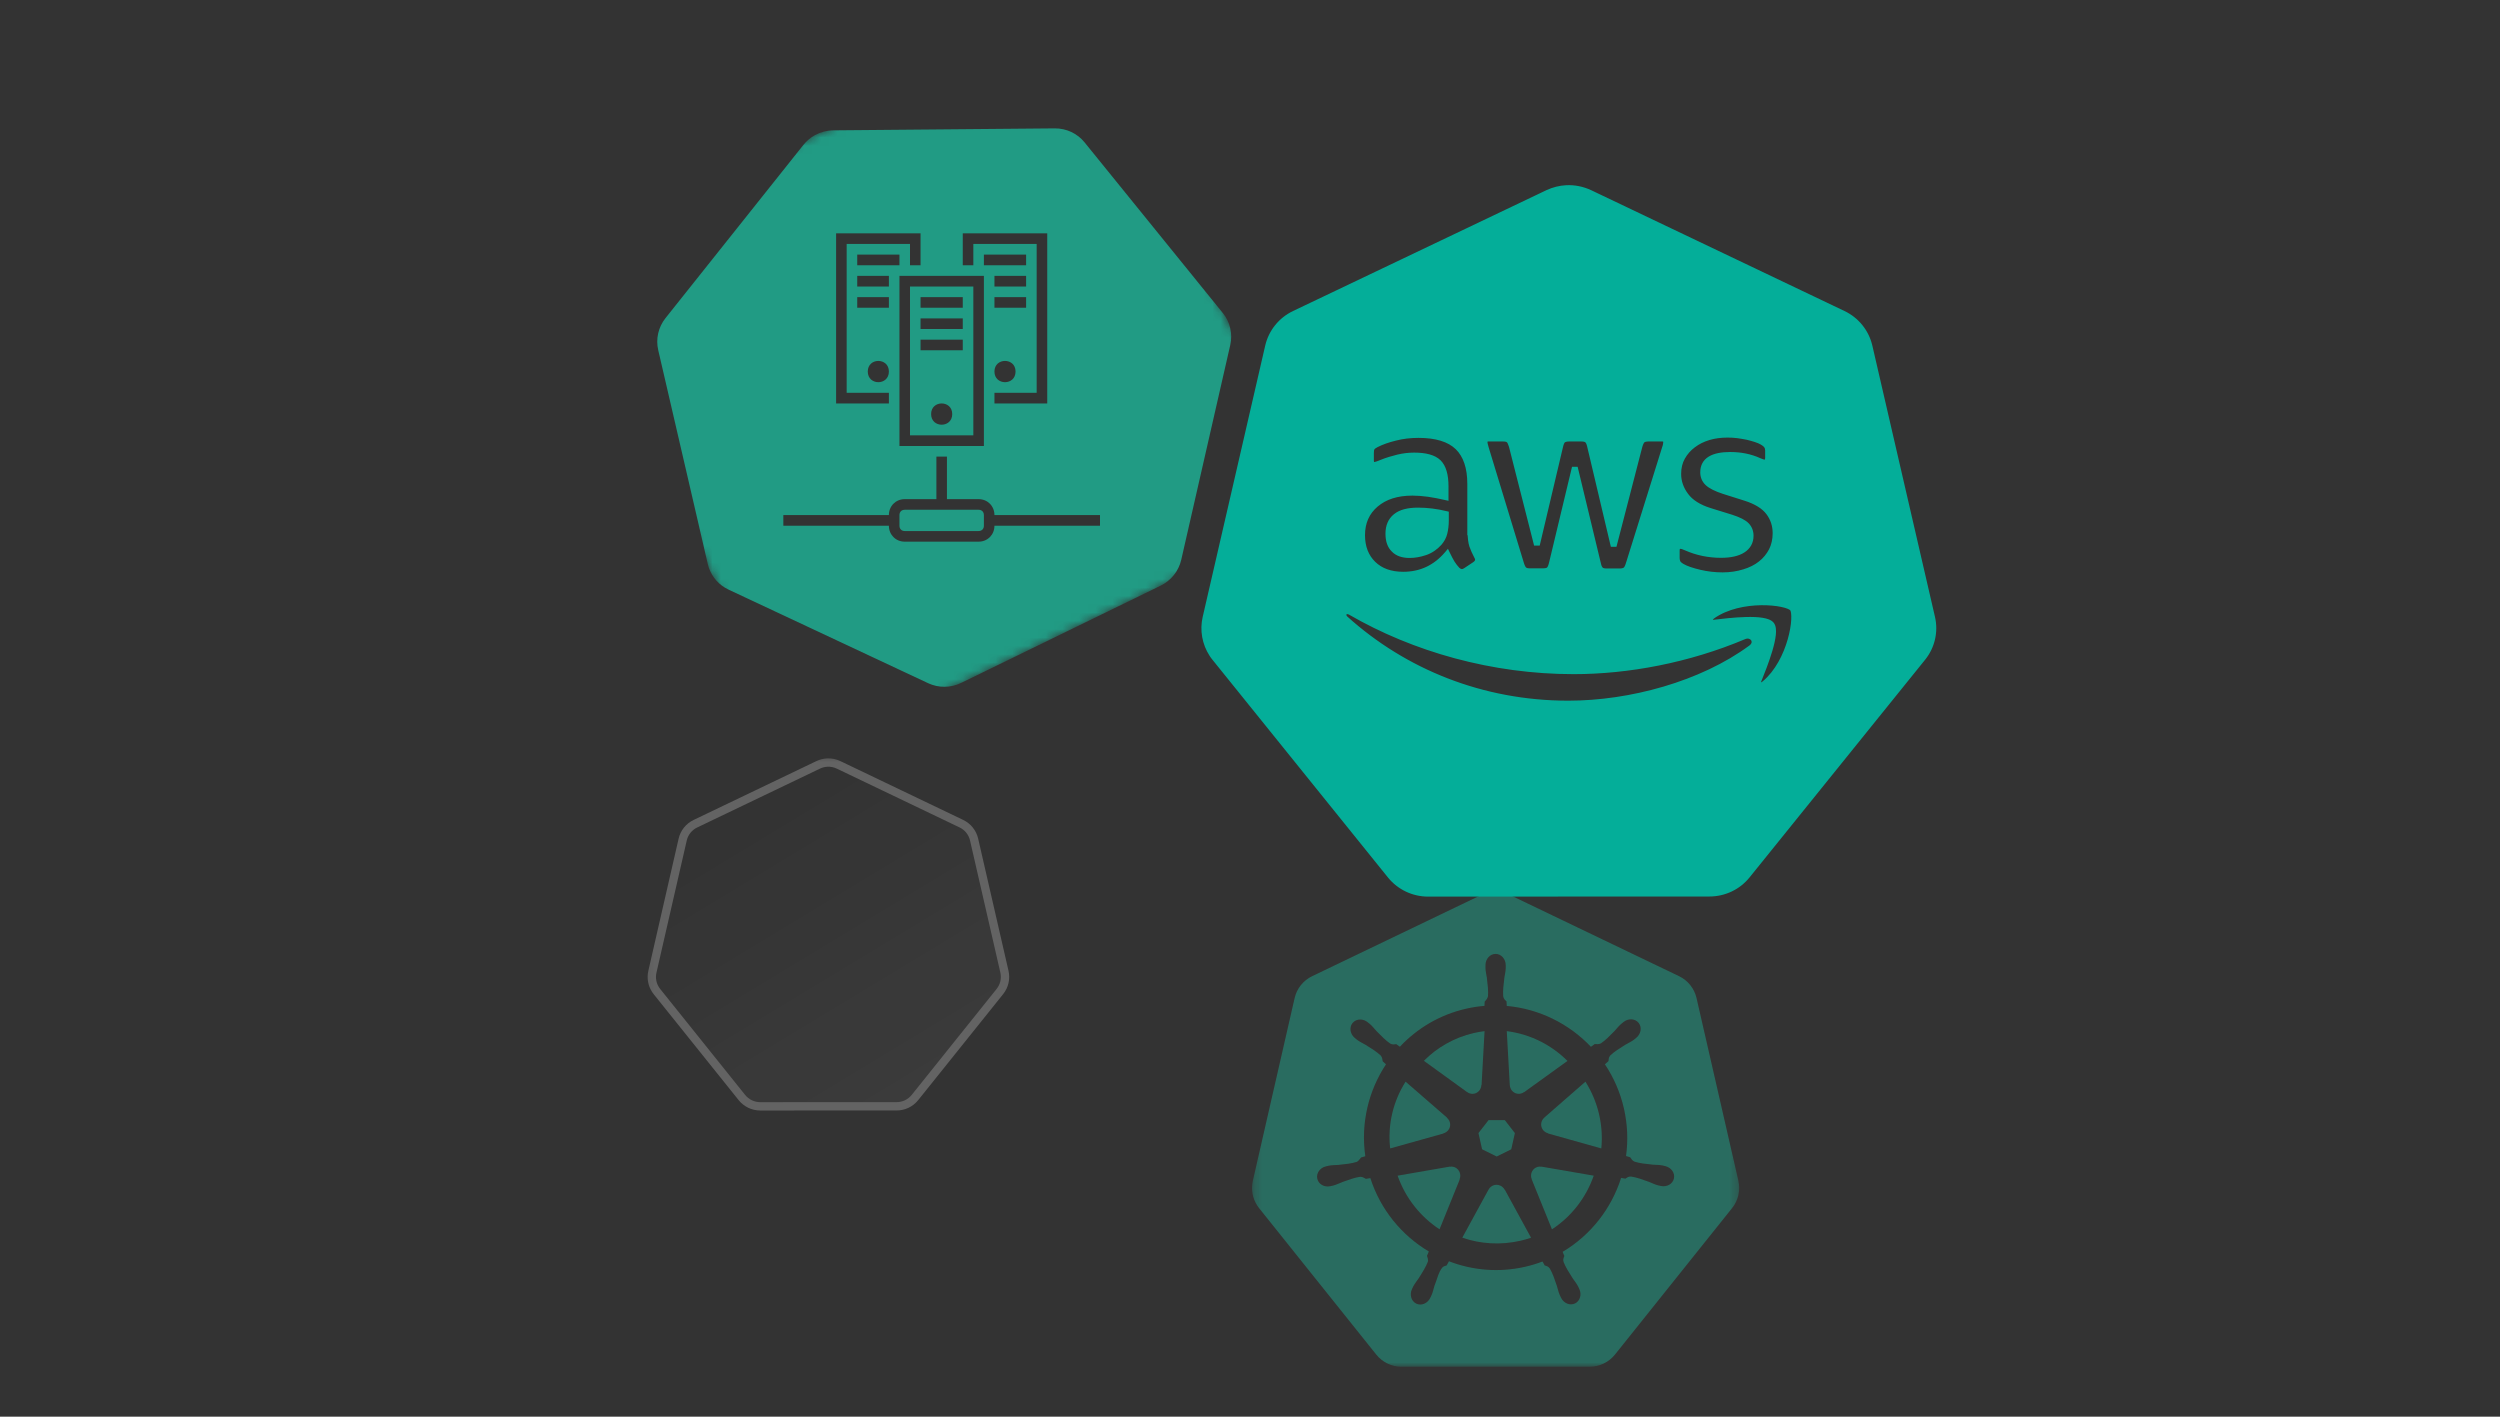 <svg width="300" height="170" viewBox="0 0 300 170" fill="none" xmlns="http://www.w3.org/2000/svg">
<rect x="0" y="0" width="300" height="170" fill="#333333" stroke="none"/>
<g clip-path="url(#clip0_2496_157411)">
<g opacity="0.236">
<mask id="mask0_2496_157411" style="mask-type:alpha" maskUnits="userSpaceOnUse" x="77" y="90" width="46" height="45">
<path fill-rule="evenodd" clip-rule="evenodd" d="M77.129 90.419H122.233V134.39H77.129V90.419Z" fill="white"/>
</mask>
<g mask="url(#mask0_2496_157411)">
<path fill-rule="evenodd" clip-rule="evenodd" d="M98.183 91.783L83.447 98.846C82.674 99.216 82.113 99.916 81.922 100.748L78.287 116.613C78.117 117.351 78.255 118.126 78.669 118.762C78.719 118.839 78.772 118.914 78.829 118.985L89.029 131.706C89.564 132.373 90.375 132.761 91.232 132.761L107.589 132.757C108.446 132.758 109.257 132.371 109.792 131.704L119.988 118.981C120.523 118.314 120.723 117.441 120.533 116.609L116.891 100.744C116.701 99.912 116.139 99.212 115.367 98.842L100.629 91.783C100.204 91.579 99.734 91.485 99.263 91.509C98.888 91.528 98.521 91.621 98.183 91.783Z" fill="url(#paint0_linear_2496_157411)" fill-opacity="0.49" stroke="white"/>
</g>
</g>
<g opacity="0.9">
<mask id="mask1_2496_157411" style="mask-type:alpha" maskUnits="userSpaceOnUse" x="67" y="1" width="92" height="91">
<path fill-rule="evenodd" clip-rule="evenodd" d="M67 31.215L129.017 1L158.317 61.009L96.3 91.224L67 31.215Z" fill="white"/>
</mask>
<g mask="url(#mask1_2496_157411)">
<path fill-rule="evenodd" clip-rule="evenodd" d="M146.742 37.565L130.148 17.084C129.278 16.01 127.96 15.392 126.566 15.405L99.99 15.642C99.223 15.649 98.469 15.847 97.796 16.218C97.261 16.512 96.79 16.91 96.411 17.386L79.867 38.164C78.999 39.253 78.675 40.671 78.987 42.017L84.935 67.685C85.211 68.88 85.964 69.909 87.021 70.539C87.149 70.615 87.28 70.685 87.414 70.749L111.372 81.982C112.628 82.571 114.09 82.557 115.344 81.946L139.273 70.281C140.528 69.671 141.439 68.529 141.749 67.179L147.631 41.404C147.94 40.053 147.613 38.639 146.742 37.565ZM118.067 53.517L107.933 53.517L107.933 33.104L118.067 33.104L118.067 53.517ZM109.2 52.242L116.8 52.242L116.8 34.38L109.2 34.38L109.2 52.242ZM115.533 35.656L110.467 35.656L110.467 36.931L115.533 36.931L115.533 35.656ZM110.467 38.207L115.533 38.207L115.533 39.483L110.467 39.483L110.467 38.207ZM115.533 40.759L110.467 40.759L110.467 42.035L115.533 42.035L115.533 40.759ZM102.867 30.552L107.933 30.552L107.933 31.828L102.867 31.828L102.867 30.552ZM123.133 30.552L118.067 30.552L118.067 31.828L123.133 31.828L123.133 30.552ZM119.333 33.104L123.133 33.104L123.133 34.38L119.333 34.38L119.333 33.104ZM123.133 35.656L119.333 35.656L119.333 36.931L123.133 36.931L123.133 35.656ZM102.867 33.104L106.667 33.104L106.667 34.38L102.867 34.38L102.867 33.104ZM106.667 35.656L102.867 35.656L102.867 36.931L106.667 36.931L106.667 35.656ZM114.267 49.69C114.267 51.391 111.733 51.391 111.733 49.69C111.733 47.988 114.267 47.988 114.267 49.69ZM106.667 44.586C106.667 46.288 104.133 46.288 104.133 44.586C104.133 42.885 106.667 42.885 106.667 44.586ZM121.867 44.586C121.867 46.288 119.333 46.288 119.333 44.586C119.333 42.885 121.867 42.885 121.867 44.586ZM115.533 31.828L115.533 28L125.667 28L125.667 48.414L119.333 48.414L119.333 47.138L124.4 47.138L124.4 29.276L116.8 29.276L116.8 31.828L115.533 31.828ZM106.667 47.138L101.6 47.138L101.6 29.276L109.2 29.276L109.2 31.828L110.467 31.828L110.467 28L100.333 28L100.333 48.414L106.667 48.414L106.667 47.138ZM117.433 59.897C118.51 59.897 119.333 60.726 119.333 61.81L132 61.81L132 63.086L119.333 63.086C119.333 64.171 118.51 65 117.433 65L108.567 65C107.49 65 106.667 64.171 106.667 63.086L94 63.086L94 61.81L106.667 61.81C106.667 60.726 107.49 59.897 108.567 59.897L112.367 59.897L112.367 54.793L113.633 54.793L113.633 59.897L117.433 59.897ZM117.433 63.724C117.813 63.724 118.067 63.469 118.067 63.086L118.067 61.81C118.067 61.428 117.813 61.172 117.433 61.172L108.567 61.172C108.187 61.172 107.933 61.428 107.933 61.81L107.933 63.086C107.933 63.469 108.187 63.724 108.567 63.724L117.433 63.724Z" fill="#1FA68D"/>
</g>
</g>
<g opacity="0.5">
<path fill-rule="evenodd" clip-rule="evenodd" d="M175.207 140.841C175.095 140.341 174.664 140 174.183 139.993C174.114 139.992 174.043 139.998 173.973 140.011L173.963 139.998L167.713 141.082C168.677 143.808 170.481 146.03 172.744 147.514L175.166 141.536L175.147 141.512C175.234 141.308 175.259 141.075 175.207 140.841Z" fill="#1FA68D"/>
<path fill-rule="evenodd" clip-rule="evenodd" d="M173.199 136.004C173.419 135.945 173.624 135.82 173.777 135.634C174.152 135.179 174.086 134.522 173.637 134.143L173.642 134.117L168.67 129.803C167.195 132.135 166.496 134.932 166.82 137.809L173.193 136.025L173.199 136.004Z" fill="#1FA68D"/>
<path fill-rule="evenodd" clip-rule="evenodd" d="M176.071 131.051C176.247 131.182 176.464 131.259 176.698 131.259C177.271 131.259 177.737 130.797 177.761 130.218L177.787 130.205L178.146 123.738C177.718 123.791 177.288 123.864 176.858 123.964C174.505 124.51 172.463 125.694 170.867 127.297L176.061 131.056L176.071 131.051Z" fill="#1FA68D"/>
<path fill-rule="evenodd" clip-rule="evenodd" d="M177.851 137.912L179.603 138.78L181.35 137.914L181.784 135.971L180.575 134.413L178.629 134.413L177.417 135.968L177.851 137.912Z" fill="#1FA68D"/>
<path fill-rule="evenodd" clip-rule="evenodd" d="M181.18 130.217C181.19 130.44 181.267 130.66 181.414 130.848C181.773 131.307 182.422 131.392 182.883 131.049L182.901 131.057L188.093 127.31C186.134 125.358 183.578 124.084 180.814 123.738L181.175 130.214L181.18 130.217Z" fill="#1FA68D"/>
<mask id="mask2_2496_157411" style="mask-type:alpha" maskUnits="userSpaceOnUse" x="150" y="107" width="59" height="58">
<path fill-rule="evenodd" clip-rule="evenodd" d="M150.244 107L208.702 107L208.702 164.012L150.244 164.012L150.244 107Z" fill="white"/>
</mask>
<g mask="url(#mask2_2496_157411)">
<path fill-rule="evenodd" clip-rule="evenodd" d="M200.873 141.424C200.725 142.077 200.025 142.474 199.303 142.318C199.298 142.316 199.29 142.316 199.285 142.315C199.277 142.313 199.27 142.309 199.262 142.307C199.161 142.285 199.035 142.263 198.947 142.239C198.531 142.127 198.23 141.96 197.856 141.816C197.051 141.526 196.384 141.283 195.735 141.189C195.405 141.163 195.237 141.321 195.054 141.442C194.965 141.424 194.691 141.376 194.534 141.351C193.368 145.033 190.886 148.221 187.521 150.218C187.579 150.359 187.678 150.658 187.724 150.712C187.647 150.918 187.532 151.115 187.63 151.433C187.867 152.048 188.249 152.649 188.709 153.374C188.932 153.708 189.16 153.965 189.362 154.348C189.41 154.44 189.474 154.58 189.52 154.677C189.833 155.349 189.603 156.124 189.003 156.415C188.398 156.708 187.645 156.398 187.321 155.722C187.275 155.627 187.21 155.499 187.17 155.409C186.998 155.012 186.938 154.672 186.817 154.288C186.541 153.475 186.314 152.801 185.983 152.232C185.797 151.956 185.57 151.921 185.361 151.853C185.323 151.786 185.179 151.521 185.101 151.383C184.43 151.638 183.734 151.851 183.014 152.015C179.858 152.735 176.699 152.443 173.876 151.354L173.6 151.856C173.395 151.911 173.197 151.967 173.076 152.112C172.633 152.644 172.456 153.496 172.134 154.309C172.013 154.693 171.956 155.033 171.783 155.43C171.744 155.519 171.679 155.645 171.633 155.741C171.632 155.741 171.633 155.742 171.633 155.743C171.632 155.744 171.631 155.745 171.63 155.746C171.305 156.419 170.555 156.728 169.951 156.435C169.351 156.145 169.121 155.37 169.434 154.698C169.48 154.601 169.542 154.461 169.59 154.369C169.791 153.986 170.019 153.726 170.242 153.392C170.703 152.668 171.107 152.018 171.343 151.403C171.403 151.198 171.315 150.918 171.235 150.712L171.456 150.179C168.218 148.25 165.661 145.177 164.441 141.375L163.911 141.466C163.769 141.386 163.483 141.196 163.212 141.218C162.562 141.312 161.895 141.555 161.091 141.845C160.717 141.989 160.415 142.153 159.999 142.265C159.911 142.289 159.785 142.314 159.685 142.336C159.676 142.338 159.669 142.342 159.661 142.344C159.656 142.345 159.648 142.345 159.643 142.346C158.922 142.503 158.221 142.106 158.073 141.453C157.925 140.8 158.385 140.138 159.102 139.964C159.108 139.963 159.115 139.96 159.12 139.959C159.124 139.958 159.127 139.957 159.131 139.956C159.233 139.932 159.363 139.898 159.456 139.88C159.879 139.799 160.224 139.819 160.623 139.786C161.473 139.697 162.178 139.624 162.803 139.426C163.002 139.344 163.192 139.07 163.326 138.895L163.835 138.746C163.265 134.773 164.23 130.874 166.318 127.716L165.928 127.366C165.903 127.214 165.87 126.861 165.683 126.661C165.205 126.21 164.602 125.835 163.874 125.384C163.529 125.179 163.212 125.048 162.866 124.791C162.792 124.736 162.694 124.652 162.614 124.587C162.608 124.582 162.601 124.578 162.596 124.574C162.012 124.106 161.878 123.299 162.297 122.771C162.532 122.474 162.892 122.327 163.266 122.34C163.557 122.35 163.858 122.457 164.113 122.661C164.196 122.727 164.31 122.814 164.384 122.878C164.71 123.16 164.909 123.439 165.184 123.732C165.784 124.345 166.28 124.853 166.824 125.222C167.11 125.389 167.33 125.322 167.547 125.292C167.617 125.344 167.852 125.513 167.986 125.606C170.056 123.398 172.776 121.762 175.934 121.042C176.668 120.874 177.403 120.763 178.133 120.702L178.162 120.185C178.324 120.027 178.505 119.8 178.557 119.553C178.61 118.895 178.524 118.188 178.422 117.335C178.365 116.936 178.271 116.605 178.255 116.172C178.252 116.083 178.257 115.96 178.258 115.859C178.258 115.847 178.255 115.836 178.255 115.824C178.255 115.074 178.8 114.466 179.472 114.466C180.144 114.466 180.688 115.074 180.688 115.824C180.689 115.931 180.694 116.074 180.691 116.172C180.675 116.605 180.581 116.936 180.524 117.335C180.422 118.188 180.334 118.895 180.387 119.553C180.435 119.882 180.626 120.011 180.784 120.164C180.788 120.252 180.802 120.547 180.813 120.71C184.681 121.055 188.272 122.833 190.911 125.613L191.373 125.282C191.53 125.291 191.875 125.339 192.111 125.201C192.656 124.832 193.152 124.321 193.751 123.709C194.026 123.416 194.228 123.137 194.555 122.855C194.629 122.79 194.742 122.704 194.825 122.638C195.408 122.17 196.22 122.22 196.639 122.748C197.058 123.275 196.924 124.082 196.34 124.55C196.258 124.617 196.151 124.709 196.072 124.767C195.726 125.024 195.407 125.156 195.061 125.36C194.334 125.812 193.731 126.186 193.252 126.638C193.026 126.88 193.043 127.11 193.024 127.33C192.956 127.392 192.718 127.604 192.592 127.719C193.641 129.288 194.427 131.068 194.872 133.015C195.312 134.943 195.381 136.871 195.126 138.723L195.618 138.867C195.706 138.992 195.887 139.297 196.143 139.397C196.769 139.595 197.473 139.668 198.323 139.757C198.723 139.791 199.067 139.771 199.49 139.851C199.592 139.871 199.74 139.911 199.844 139.935C200.561 140.109 201.021 140.771 200.873 141.424ZM208.604 141.691L203.583 119.767C203.319 118.618 202.545 117.65 201.48 117.139L181.155 107.384C180.568 107.102 179.92 106.972 179.27 107.005C178.753 107.031 178.247 107.16 177.781 107.384L157.458 117.144C156.393 117.655 155.619 118.623 155.356 119.772L150.342 141.696C150.108 142.717 150.298 143.788 150.869 144.666C150.938 144.773 151.012 144.876 151.09 144.975L165.157 162.554C165.894 163.475 167.013 164.012 168.195 164.012L190.753 164.007C191.935 164.008 193.054 163.472 193.792 162.552L207.853 144.97C208.591 144.048 208.868 142.841 208.604 141.691Z" fill="#1FA68D"/>
</g>
<path fill-rule="evenodd" clip-rule="evenodd" d="M190.252 129.803L185.318 134.109L185.32 134.122C185.148 134.268 185.021 134.465 184.967 134.698C184.834 135.268 185.185 135.835 185.758 135.988L185.763 136.014L192.155 137.809C192.29 136.465 192.208 135.074 191.879 133.68C191.547 132.269 190.989 130.968 190.252 129.803Z" fill="#1FA68D"/>
<path fill-rule="evenodd" clip-rule="evenodd" d="M180.55 142.759C180.444 142.559 180.277 142.393 180.06 142.287C179.895 142.206 179.721 142.171 179.549 142.177C179.172 142.191 178.814 142.404 178.626 142.762L178.621 142.762L175.477 148.52C177.652 149.271 180.055 149.439 182.466 148.885C182.896 148.786 183.316 148.667 183.725 148.528L180.574 142.759L180.55 142.759Z" fill="#1FA68D"/>
<path fill-rule="evenodd" clip-rule="evenodd" d="M184.976 140.012C184.896 139.997 184.814 139.99 184.732 139.994C184.595 140.001 184.457 140.037 184.326 140.102C183.812 140.354 183.589 140.976 183.812 141.506L183.804 141.516L186.235 147.514C188.577 145.989 190.33 143.711 191.247 141.081L184.986 139.999L184.976 140.012Z" fill="#1FA68D"/>
</g>
<path fill-rule="evenodd" clip-rule="evenodd" d="M211.752 82.023C211.267 82.436 210.799 82.221 211.015 81.683C211.734 79.906 213.335 75.904 212.58 74.954C211.824 73.984 207.579 74.487 205.654 74.72C205.079 74.792 204.989 74.29 205.511 73.913C208.892 71.544 214.451 72.226 215.098 73.016C215.746 73.823 214.918 79.368 211.752 82.023ZM210.116 77.753C204.198 82.113 195.599 84.428 188.206 84.428C177.845 84.428 168.51 80.606 161.458 74.254C160.901 73.751 161.404 73.069 162.07 73.464C169.697 77.878 179.104 80.552 188.836 80.552C195.401 80.552 202.615 79.188 209.252 76.389C210.241 75.94 211.087 77.035 210.116 77.753ZM172.628 55.484C172.053 54.928 171.081 54.659 169.696 54.659C169.067 54.659 168.419 54.73 167.754 54.892C167.088 55.053 166.441 55.251 165.811 55.502C165.523 55.628 165.307 55.7 165.181 55.735C165.055 55.771 164.966 55.789 164.894 55.789C164.642 55.789 164.516 55.61 164.516 55.233V54.354C164.516 54.067 164.552 53.851 164.642 53.726C164.732 53.6 164.894 53.474 165.145 53.349C165.775 53.026 166.53 52.757 167.412 52.541C168.293 52.308 169.229 52.2 170.218 52.2C172.359 52.2 173.923 52.685 174.931 53.654C175.92 54.623 176.424 56.094 176.424 58.068V63.882H176.46C176.46 64.546 176.532 65.084 176.658 65.479C176.802 65.874 176.981 66.305 177.233 66.771C177.323 66.915 177.359 67.058 177.359 67.184C177.359 67.363 177.251 67.543 177.017 67.722L175.884 68.476C175.722 68.583 175.56 68.637 175.416 68.637C175.237 68.637 175.057 68.547 174.877 68.386C174.625 68.117 174.409 67.83 174.229 67.543C174.049 67.237 173.87 66.897 173.672 66.484C172.269 68.135 170.506 68.96 168.383 68.96C166.872 68.96 165.667 68.529 164.786 67.668C163.904 66.807 163.455 65.659 163.455 64.223C163.455 62.698 163.994 61.46 165.091 60.526C166.189 59.593 167.646 59.127 169.498 59.127C170.11 59.127 170.74 59.181 171.405 59.27C172.071 59.36 172.754 59.504 173.474 59.665V58.355C173.474 56.992 173.186 56.041 172.628 55.484ZM178.583 52.631H180.346C180.687 52.631 180.921 52.685 181.047 52.81C181.191 52.918 181.299 53.169 181.407 53.51L184.429 65.389L187.235 53.51C187.325 53.151 187.433 52.918 187.577 52.81C187.721 52.703 187.972 52.631 188.296 52.631H189.735C190.077 52.631 190.311 52.685 190.455 52.81C190.599 52.918 190.725 53.169 190.796 53.51L193.639 65.533L196.75 53.51C196.858 53.151 196.984 52.918 197.11 52.81C197.254 52.703 197.488 52.631 197.812 52.631H199.485C199.772 52.631 199.934 52.775 199.934 53.08C199.934 53.169 199.916 53.259 199.898 53.367C199.88 53.474 199.844 53.618 199.772 53.815L195.437 67.686C195.329 68.045 195.203 68.278 195.06 68.386C194.916 68.494 194.682 68.565 194.376 68.565H192.829C192.487 68.565 192.253 68.512 192.11 68.386C191.966 68.26 191.84 68.027 191.768 67.668L188.98 56.094L186.21 67.65C186.12 68.009 186.012 68.242 185.868 68.368C185.724 68.494 185.472 68.547 185.148 68.547H183.601C183.278 68.547 183.062 68.494 182.918 68.368C182.774 68.26 182.648 68.009 182.54 67.668L178.313 53.797C178.205 53.439 178.151 53.205 178.151 53.08C178.151 52.793 178.295 52.631 178.583 52.631ZM201.211 66.071C201.211 65.694 201.355 65.515 201.625 65.515C201.733 65.515 201.841 65.533 201.949 65.569C202.057 65.605 202.218 65.676 202.398 65.748C203.01 66.017 203.675 66.233 204.377 66.376C205.097 66.52 205.798 66.592 206.518 66.592C207.651 66.592 208.532 66.394 209.144 65.999C209.755 65.605 210.079 65.03 210.079 64.295C210.079 63.792 209.917 63.38 209.593 63.039C209.27 62.698 208.658 62.393 207.777 62.106L205.168 61.298C203.855 60.885 202.884 60.275 202.29 59.468C201.697 58.678 201.391 57.799 201.391 56.866C201.391 56.112 201.553 55.448 201.877 54.874C202.2 54.3 202.632 53.797 203.172 53.403C203.711 52.99 204.323 52.685 205.043 52.47C205.762 52.254 206.518 52.164 207.309 52.164C207.705 52.164 208.118 52.182 208.514 52.236C208.928 52.29 209.306 52.362 209.683 52.434C210.043 52.523 210.385 52.613 210.709 52.721C211.033 52.828 211.284 52.936 211.464 53.044C211.716 53.187 211.896 53.331 212.004 53.492C212.112 53.636 212.166 53.833 212.166 54.085V54.928C212.166 55.305 212.022 55.502 211.752 55.502C211.608 55.502 211.374 55.43 211.069 55.287C210.043 54.82 208.892 54.587 207.615 54.587C206.59 54.587 205.78 54.748 205.222 55.089C204.665 55.43 204.377 55.951 204.377 56.686C204.377 57.189 204.557 57.62 204.917 57.961C205.276 58.301 205.942 58.642 206.895 58.947L209.45 59.755C210.745 60.168 211.68 60.742 212.238 61.477C212.795 62.213 213.065 63.057 213.065 63.99C213.065 64.761 212.903 65.461 212.597 66.071C212.274 66.681 211.842 67.22 211.284 67.65C210.727 68.099 210.061 68.422 209.288 68.655C208.478 68.906 207.633 69.032 206.715 69.032C205.78 69.032 204.845 68.924 203.945 68.709C203.046 68.494 202.344 68.26 201.877 67.991C201.589 67.83 201.391 67.65 201.319 67.489C201.247 67.327 201.211 67.148 201.211 66.986V66.071ZM231.858 74.092L224.339 41.533C223.941 39.832 222.783 38.392 221.19 37.634L190.78 23.13C189.896 22.721 188.925 22.522 187.954 22.572C187.182 22.609 186.423 22.808 185.726 23.13L155.315 37.634C153.722 38.392 152.564 39.832 152.166 41.533L144.66 74.105C144.311 75.62 144.598 77.209 145.444 78.513C145.544 78.675 145.656 78.823 145.78 78.973L166.83 105.087C167.938 106.453 169.606 107.248 171.373 107.248L205.132 107.235C206.9 107.235 208.58 106.44 209.676 105.074L230.738 78.96C231.845 77.594 232.256 75.794 231.858 74.092ZM170.164 61.262C168.959 61.262 168.078 61.495 167.484 61.98C166.89 62.464 166.603 63.146 166.603 64.043C166.603 64.887 166.818 65.515 167.268 65.946C167.7 66.394 168.329 66.609 169.157 66.609C169.75 66.609 170.362 66.502 171.01 66.287C171.657 66.071 172.233 65.676 172.718 65.138C173.006 64.797 173.222 64.42 173.33 63.99C173.438 63.559 173.51 63.039 173.51 62.428V61.675C172.988 61.549 172.431 61.442 171.855 61.37C171.279 61.298 170.722 61.262 170.164 61.262Z" fill="#04AE99"/>
<path d="M211.752 82.023L211.53 81.758L211.528 81.76L211.752 82.023ZM211.015 81.683L210.694 81.553L210.694 81.554L211.015 81.683ZM212.58 74.954L212.307 75.166L212.309 75.169L212.58 74.954ZM205.654 74.72L205.613 74.377L205.612 74.377L205.654 74.72ZM205.511 73.913L205.312 73.629L205.308 73.632L205.511 73.913ZM215.098 73.016L215.368 72.799L215.366 72.796L215.098 73.016ZM210.116 77.753L210.321 78.031L210.321 78.031L210.116 77.753ZM161.458 74.254L161.227 74.511L161.227 74.511L161.458 74.254ZM162.07 73.464L161.893 73.762L161.897 73.764L162.07 73.464ZM209.252 76.389L209.387 76.708L209.395 76.704L209.252 76.389ZM172.628 55.484L172.873 55.239L172.869 55.235L172.628 55.484ZM165.811 55.502L165.683 55.181L165.673 55.185L165.811 55.502ZM165.145 53.349L165.3 53.658L165.303 53.657L165.145 53.349ZM167.412 52.541L167.494 52.877L167.5 52.876L167.412 52.541ZM174.931 53.654L175.173 53.407L175.171 53.404L174.931 53.654ZM176.424 63.882H176.078V64.228H176.424V63.882ZM176.46 63.882H176.806V63.536H176.46V63.882ZM176.658 65.479L176.328 65.584L176.333 65.597L176.658 65.479ZM177.233 66.771L176.929 66.935L176.934 66.945L176.94 66.955L177.233 66.771ZM177.017 67.722L177.209 68.01L177.219 68.004L177.228 67.996L177.017 67.722ZM175.884 68.476L175.693 68.188L175.884 68.476ZM174.877 68.386L174.624 68.622L174.634 68.633L174.646 68.643L174.877 68.386ZM174.229 67.543L173.931 67.718L173.936 67.726L174.229 67.543ZM173.672 66.484L173.984 66.334L173.753 65.854L173.408 66.26L173.672 66.484ZM173.474 59.665L173.398 60.003L173.82 60.097V59.665H173.474ZM181.047 52.81L180.803 53.056L180.82 53.073L180.84 53.088L181.047 52.81ZM181.407 53.51L181.742 53.425L181.74 53.415L181.737 53.406L181.407 53.51ZM184.429 65.389L184.093 65.475L184.765 65.469L184.429 65.389ZM187.235 53.51L186.899 53.426L186.898 53.431L187.235 53.51ZM190.455 52.81L190.227 53.071L190.237 53.08L190.247 53.088L190.455 52.81ZM190.796 53.51L190.458 53.582L190.46 53.59L190.796 53.51ZM193.639 65.533L193.302 65.612L193.974 65.62L193.639 65.533ZM196.75 53.51L196.419 53.411L196.415 53.424L196.75 53.51ZM197.11 52.81L196.903 52.533L196.894 52.54L196.885 52.547L197.11 52.81ZM199.772 53.815L199.447 53.697L199.445 53.705L199.442 53.712L199.772 53.815ZM195.437 67.686L195.107 67.583L195.106 67.587L195.437 67.686ZM191.768 67.668L192.107 67.6L192.104 67.587L191.768 67.668ZM188.98 56.094L189.316 56.013L188.643 56.014L188.98 56.094ZM186.21 67.65L186.545 67.734L186.546 67.731L186.21 67.65ZM182.918 68.368L183.145 68.107L183.135 68.099L183.125 68.091L182.918 68.368ZM182.54 67.668L182.209 67.769L182.21 67.773L182.54 67.668ZM178.313 53.797L177.982 53.897L177.982 53.898L178.313 53.797ZM202.398 65.748L202.538 65.431L202.527 65.427L202.398 65.748ZM204.377 66.376L204.308 66.715L204.309 66.716L204.377 66.376ZM207.777 62.106L207.884 61.776L207.879 61.775L207.777 62.106ZM205.168 61.298L205.065 61.628L205.066 61.629L205.168 61.298ZM202.29 59.468L202.569 59.263L202.567 59.26L202.29 59.468ZM203.172 53.403L203.376 53.682L203.382 53.678L203.172 53.403ZM208.514 52.236L208.468 52.579L208.47 52.579L208.514 52.236ZM209.683 52.434L209.767 52.098L209.758 52.096L209.748 52.094L209.683 52.434ZM211.464 53.044L211.287 53.341L211.293 53.344L211.464 53.044ZM212.004 53.492L211.716 53.685L211.722 53.693L211.727 53.7L212.004 53.492ZM211.069 55.287L211.216 54.974L211.212 54.972L211.069 55.287ZM206.895 58.947L206.79 59.277L206.791 59.277L206.895 58.947ZM209.45 59.755L209.555 59.425L209.554 59.425L209.45 59.755ZM212.597 66.071L212.903 66.233L212.907 66.226L212.597 66.071ZM211.284 67.65L211.073 67.376L211.067 67.381L211.284 67.65ZM209.288 68.655L209.188 68.324L209.185 68.325L209.288 68.655ZM201.877 67.991L202.049 67.691L202.046 67.689L201.877 67.991ZM231.858 74.092L231.521 74.17L231.521 74.171L231.858 74.092ZM224.339 41.533L224.677 41.456L224.676 41.455L224.339 41.533ZM221.19 37.634L221.041 37.946L221.041 37.947L221.19 37.634ZM190.78 23.13L190.929 22.818L190.925 22.816L190.78 23.13ZM187.954 22.572L187.971 22.917L187.972 22.917L187.954 22.572ZM185.726 23.13L185.58 22.816L185.577 22.818L185.726 23.13ZM155.315 37.634L155.464 37.947L155.464 37.946L155.315 37.634ZM152.166 41.533L151.829 41.455L151.829 41.456L152.166 41.533ZM144.66 74.105L144.323 74.027L144.323 74.027L144.66 74.105ZM145.444 78.513L145.739 78.332L145.734 78.325L145.444 78.513ZM145.78 78.973L146.049 78.755L146.046 78.751L145.78 78.973ZM166.83 105.087L166.56 105.304L166.561 105.305L166.83 105.087ZM171.373 107.248V107.594H171.373L171.373 107.248ZM205.132 107.235V106.889H205.132L205.132 107.235ZM209.676 105.074L209.406 104.857L209.406 104.858L209.676 105.074ZM230.738 78.96L230.469 78.742L230.468 78.743L230.738 78.96ZM167.268 65.946L167.518 65.705L167.507 65.696L167.268 65.946ZM172.718 65.138L172.976 65.37L172.983 65.361L172.718 65.138ZM173.51 61.675H173.856V61.402L173.591 61.339L173.51 61.675ZM211.528 81.76C211.438 81.837 211.362 81.872 211.311 81.886C211.259 81.9 211.249 81.888 211.266 81.895C211.274 81.9 211.286 81.907 211.295 81.919C211.304 81.931 211.307 81.94 211.308 81.942C211.308 81.942 211.3 81.902 211.336 81.811L210.694 81.554C210.622 81.732 210.592 81.921 210.634 82.1C210.678 82.289 210.8 82.443 210.976 82.524C211.306 82.676 211.69 82.531 211.976 82.287L211.528 81.76ZM211.336 81.812C211.695 80.925 212.281 79.466 212.682 78.106C212.883 77.428 213.041 76.759 213.099 76.192C213.129 75.908 213.134 75.637 213.102 75.397C213.07 75.16 212.999 74.925 212.851 74.738L212.309 75.169C212.35 75.22 212.393 75.318 212.416 75.488C212.438 75.656 212.437 75.868 212.411 76.121C212.359 76.627 212.214 77.248 212.019 77.911C211.628 79.233 211.054 80.663 210.694 81.553L211.336 81.812ZM212.853 74.741C212.707 74.554 212.498 74.426 212.275 74.335C212.05 74.243 211.787 74.179 211.504 74.134C210.94 74.043 210.254 74.023 209.547 74.04C208.132 74.074 206.573 74.26 205.613 74.377L205.696 75.064C206.66 74.947 208.187 74.765 209.564 74.732C210.254 74.715 210.891 74.737 211.395 74.817C211.647 74.857 211.854 74.911 212.013 74.976C212.175 75.042 212.264 75.111 212.307 75.166L212.853 74.741ZM205.612 74.377C205.514 74.389 205.477 74.371 205.477 74.371C205.479 74.372 205.487 74.377 205.496 74.389C205.505 74.401 205.51 74.414 205.512 74.424C205.515 74.441 205.506 74.427 205.533 74.378C205.56 74.331 205.615 74.264 205.713 74.193L205.308 73.632C205.003 73.853 204.767 74.189 204.83 74.546C204.865 74.737 204.983 74.893 205.154 74.983C205.317 75.069 205.507 75.087 205.697 75.064L205.612 74.377ZM205.709 74.196C207.321 73.067 209.477 72.652 211.335 72.626C212.259 72.613 213.095 72.696 213.732 72.828C214.051 72.894 214.313 72.971 214.509 73.051C214.717 73.135 214.807 73.206 214.831 73.235L215.366 72.796C215.228 72.628 215.002 72.504 214.769 72.41C214.523 72.31 214.219 72.222 213.873 72.151C213.18 72.007 212.293 71.92 211.325 71.934C209.396 71.961 207.082 72.39 205.312 73.629L205.709 74.196ZM214.828 73.232C214.849 73.258 214.897 73.355 214.928 73.574C214.957 73.779 214.965 74.049 214.948 74.372C214.914 75.017 214.777 75.843 214.523 76.731C214.011 78.515 213.04 80.492 211.53 81.758L211.975 82.288C213.631 80.899 214.656 78.776 215.188 76.922C215.455 75.991 215.602 75.113 215.639 74.409C215.658 74.057 215.65 73.74 215.613 73.477C215.577 73.228 215.509 72.975 215.368 72.799L214.828 73.232ZM209.91 77.474C204.063 81.782 195.541 84.082 188.206 84.082V84.774C195.657 84.774 204.332 82.444 210.321 78.031L209.91 77.474ZM188.206 84.082C177.932 84.082 168.679 80.293 161.69 73.997L161.227 74.511C168.34 80.919 177.758 84.774 188.206 84.774V84.082ZM161.69 73.997C161.599 73.915 161.573 73.846 161.567 73.808C161.56 73.77 161.57 73.746 161.581 73.731C161.592 73.717 161.614 73.699 161.657 73.694C161.701 73.688 161.781 73.695 161.893 73.762L162.246 73.166C161.801 72.903 161.301 72.956 161.03 73.314C160.758 73.672 160.846 74.168 161.227 74.511L161.69 73.997ZM161.897 73.764C169.576 78.208 179.043 80.898 188.836 80.898V80.206C179.166 80.206 169.818 77.549 162.243 73.165L161.897 73.764ZM188.836 80.898C195.447 80.898 202.706 79.525 209.387 76.708L209.118 76.07C202.524 78.851 195.356 80.206 188.836 80.206V80.898ZM209.395 76.704C209.751 76.543 210.025 76.672 210.135 76.831C210.191 76.911 210.212 77.004 210.191 77.102C210.17 77.2 210.099 77.335 209.91 77.475L210.321 78.031C210.617 77.812 210.805 77.541 210.868 77.246C210.931 76.95 210.861 76.663 210.703 76.436C210.386 75.98 209.743 75.787 209.109 76.074L209.395 76.704ZM172.869 55.235C172.195 54.584 171.109 54.313 169.696 54.313V55.005C171.054 55.005 171.911 55.272 172.388 55.733L172.869 55.235ZM169.696 54.313C169.04 54.313 168.365 54.388 167.672 54.556L167.835 55.228C168.473 55.074 169.093 55.005 169.696 55.005V54.313ZM167.672 54.556C166.994 54.72 166.33 54.922 165.683 55.181L165.939 55.824C166.551 55.579 167.182 55.387 167.835 55.228L167.672 54.556ZM165.673 55.185C165.398 55.305 165.197 55.371 165.087 55.403L165.276 56.068C165.418 56.028 165.648 55.951 165.949 55.819L165.673 55.185ZM165.087 55.403C164.966 55.437 164.915 55.443 164.894 55.443V56.135C165.016 56.135 165.145 56.105 165.276 56.068L165.087 55.403ZM164.894 55.443C164.872 55.443 164.87 55.439 164.878 55.444C164.882 55.446 164.887 55.448 164.891 55.452C164.894 55.455 164.896 55.457 164.896 55.457C164.895 55.456 164.886 55.441 164.877 55.403C164.868 55.364 164.862 55.309 164.862 55.233H164.17C164.17 55.449 164.204 55.671 164.325 55.848C164.463 56.049 164.673 56.135 164.894 56.135V55.443ZM164.862 55.233V54.354H164.17V55.233H164.862ZM164.862 54.354C164.862 54.069 164.903 53.955 164.923 53.927L164.36 53.524C164.201 53.747 164.17 54.064 164.17 54.354H164.862ZM164.923 53.927C164.966 53.868 165.07 53.773 165.3 53.658L164.991 53.039C164.717 53.176 164.498 53.333 164.36 53.524L164.923 53.927ZM165.303 53.657C165.903 53.349 166.632 53.088 167.494 52.877L167.33 52.205C166.429 52.425 165.647 52.703 164.987 53.041L165.303 53.657ZM167.5 52.876C168.349 52.651 169.254 52.546 170.218 52.546V51.854C169.204 51.854 168.238 51.965 167.323 52.207L167.5 52.876ZM170.218 52.546C172.315 52.546 173.775 53.022 174.691 53.903L175.171 53.404C174.072 52.348 172.402 51.854 170.218 51.854V52.546ZM174.689 53.901C175.588 54.782 176.078 56.149 176.078 58.068H176.77C176.77 56.04 176.252 54.464 175.173 53.407L174.689 53.901ZM176.078 58.068V63.882H176.77V58.068H176.078ZM176.424 64.228H176.46V63.536H176.424V64.228ZM176.114 63.882C176.114 64.567 176.188 65.144 176.328 65.584L176.987 65.374C176.876 65.025 176.806 64.525 176.806 63.882H176.114ZM176.333 65.597C176.481 66.004 176.667 66.451 176.929 66.935L177.538 66.607C177.296 66.158 177.122 65.744 176.983 65.361L176.333 65.597ZM176.94 66.955C176.996 67.045 177.013 67.125 177.013 67.184H177.705C177.705 66.992 177.65 66.784 177.526 66.587L176.94 66.955ZM177.013 67.184C177.013 67.209 177.001 67.299 176.807 67.448L177.228 67.996C177.502 67.787 177.705 67.517 177.705 67.184H177.013ZM176.826 67.434L175.693 68.188L176.076 68.764L177.209 68.01L176.826 67.434ZM175.693 68.188C175.572 68.268 175.476 68.291 175.416 68.291V68.983C175.645 68.983 175.872 68.899 176.076 68.764L175.693 68.188ZM175.416 68.291C175.356 68.291 175.255 68.261 175.108 68.129L174.646 68.643C174.858 68.834 175.117 68.983 175.416 68.983V68.291ZM175.129 68.15C174.894 67.898 174.691 67.629 174.522 67.359L173.936 67.726C174.127 68.031 174.356 68.336 174.624 68.622L175.129 68.15ZM174.527 67.367C174.354 67.072 174.178 66.74 173.984 66.334L173.36 66.633C173.561 67.053 173.745 67.403 173.931 67.718L174.527 67.367ZM173.408 66.26C172.069 67.835 170.402 68.614 168.383 68.614V69.306C170.61 69.306 172.468 68.434 173.935 66.708L173.408 66.26ZM168.383 68.614C166.94 68.614 165.83 68.205 165.027 67.421L164.544 67.916C165.504 68.854 166.804 69.306 168.383 69.306V68.614ZM165.027 67.421C164.223 66.634 163.801 65.58 163.801 64.223H163.109C163.109 65.737 163.586 66.98 164.544 67.916L165.027 67.421ZM163.801 64.223C163.801 62.79 164.302 61.652 165.316 60.79L164.867 60.263C163.686 61.267 163.109 62.605 163.109 64.223H163.801ZM165.316 60.79C166.335 59.923 167.705 59.473 169.498 59.473V58.781C167.587 58.781 166.043 59.263 164.867 60.263L165.316 60.79ZM169.498 59.473C170.09 59.473 170.703 59.525 171.359 59.613L171.451 58.928C170.776 58.836 170.13 58.781 169.498 58.781V59.473ZM171.359 59.613C172.009 59.701 172.68 59.842 173.398 60.003L173.55 59.328C172.829 59.166 172.133 59.019 171.451 58.928L171.359 59.613ZM173.82 59.665V58.355H173.128V59.665H173.82ZM173.82 58.355C173.82 56.959 173.528 55.893 172.873 55.239L172.384 55.729C172.844 56.188 173.128 57.024 173.128 58.355H173.82ZM178.583 52.977H180.346V52.285H178.583V52.977ZM180.346 52.977C180.682 52.977 180.784 53.037 180.803 53.056L181.291 52.566C181.058 52.333 180.692 52.285 180.346 52.285V52.977ZM180.84 53.088C180.847 53.093 180.88 53.125 180.93 53.226C180.977 53.321 181.025 53.45 181.077 53.615L181.737 53.406C181.681 53.23 181.621 53.062 181.551 52.92C181.483 52.783 181.391 52.636 181.254 52.533L180.84 53.088ZM181.071 53.596L184.093 65.475L184.764 65.304L181.742 53.425L181.071 53.596ZM184.765 65.469L187.572 53.59L186.898 53.431L184.092 65.31L184.765 65.469ZM187.57 53.594C187.612 53.427 187.655 53.304 187.697 53.216C187.74 53.127 187.773 53.096 187.784 53.088L187.369 52.533C187.236 52.633 187.143 52.772 187.074 52.916C187.004 53.062 186.947 53.235 186.899 53.426L187.57 53.594ZM187.784 53.088C187.844 53.042 188.011 52.977 188.296 52.977V52.285C187.934 52.285 187.597 52.363 187.369 52.533L187.784 53.088ZM188.296 52.977H189.735V52.285H188.296V52.977ZM189.735 52.977C190.061 52.977 190.183 53.033 190.227 53.071L190.682 52.55C190.438 52.337 190.093 52.285 189.735 52.285V52.977ZM190.247 53.088C190.26 53.097 190.297 53.134 190.342 53.226C190.385 53.313 190.427 53.433 190.458 53.582L191.135 53.439C191.094 53.247 191.037 53.07 190.963 52.92C190.891 52.774 190.794 52.632 190.662 52.533L190.247 53.088ZM190.46 53.59L193.302 65.612L193.975 65.453L191.133 53.431L190.46 53.59ZM193.974 65.62L197.085 53.597L196.415 53.424L193.304 65.446L193.974 65.62ZM197.082 53.61C197.131 53.445 197.182 53.318 197.23 53.226C197.28 53.13 197.319 53.088 197.335 53.074L196.885 52.547C196.679 52.724 196.53 53.041 196.419 53.411L197.082 53.61ZM197.317 53.088C197.381 53.04 197.532 52.977 197.812 52.977V52.285C197.444 52.285 197.128 52.365 196.903 52.533L197.317 53.088ZM197.812 52.977H199.485V52.285H197.812V52.977ZM199.485 52.977C199.575 52.977 199.587 53 199.577 52.99C199.564 52.977 199.588 52.986 199.588 53.08H200.28C200.28 52.868 200.223 52.653 200.058 52.492C199.895 52.334 199.682 52.285 199.485 52.285V52.977ZM199.588 53.08C199.588 53.133 199.578 53.184 199.557 53.31L200.24 53.424C200.255 53.334 200.28 53.206 200.28 53.08H199.588ZM199.557 53.31C199.543 53.392 199.514 53.515 199.447 53.697L200.097 53.934C200.175 53.721 200.217 53.556 200.24 53.424L199.557 53.31ZM199.442 53.712L195.107 67.583L195.768 67.789L200.103 53.919L199.442 53.712ZM195.106 67.587C195 67.937 194.9 68.073 194.852 68.109L195.267 68.663C195.507 68.483 195.658 68.153 195.769 67.786L195.106 67.587ZM194.852 68.109C194.788 68.157 194.635 68.219 194.376 68.219V68.911C194.728 68.911 195.044 68.83 195.267 68.663L194.852 68.109ZM194.376 68.219H192.829V68.911H194.376V68.219ZM192.829 68.219C192.503 68.219 192.381 68.164 192.337 68.125L191.882 68.647C192.126 68.86 192.471 68.911 192.829 68.911V68.219ZM192.337 68.125C192.273 68.07 192.171 67.92 192.107 67.6L191.429 67.736C191.508 68.134 191.658 68.451 191.882 68.647L192.337 68.125ZM192.104 67.587L189.316 56.013L188.643 56.175L191.431 67.749L192.104 67.587ZM188.643 56.014L185.873 67.57L186.546 67.731L189.316 56.175L188.643 56.014ZM185.874 67.566C185.786 67.916 185.699 68.056 185.64 68.107L186.095 68.629C186.325 68.428 186.453 68.103 186.545 67.734L185.874 67.566ZM185.64 68.107C185.597 68.145 185.459 68.201 185.148 68.201V68.894C185.485 68.894 185.85 68.843 186.095 68.629L185.64 68.107ZM185.148 68.201H183.601V68.894H185.148V68.201ZM183.601 68.201C183.302 68.201 183.193 68.149 183.145 68.107L182.69 68.629C182.931 68.838 183.253 68.894 183.601 68.894V68.201ZM183.125 68.091C183.112 68.081 183.074 68.043 183.021 67.944C182.971 67.849 182.92 67.722 182.87 67.564L182.21 67.773C182.268 67.955 182.334 68.124 182.41 68.267C182.483 68.406 182.58 68.547 182.71 68.645L183.125 68.091ZM182.871 67.567L178.644 53.697L177.982 53.898L182.209 67.769L182.871 67.567ZM178.644 53.698C178.591 53.522 178.553 53.382 178.529 53.275C178.503 53.161 178.497 53.102 178.497 53.08H177.805C177.805 53.182 177.826 53.303 177.854 53.428C177.884 53.558 177.927 53.714 177.982 53.897L178.644 53.698ZM178.497 53.08C178.497 52.99 178.519 52.976 178.511 52.985C178.507 52.989 178.505 52.989 178.512 52.986C178.521 52.983 178.542 52.977 178.583 52.977V52.285C178.375 52.285 178.163 52.345 178.007 52.51C177.854 52.672 177.805 52.883 177.805 53.08H178.497ZM201.557 66.071C201.557 65.917 201.588 65.867 201.593 65.861C201.593 65.86 201.592 65.861 201.59 65.863C201.588 65.864 201.587 65.865 201.586 65.865C201.585 65.866 201.595 65.861 201.625 65.861V65.169C201.406 65.169 201.19 65.247 201.041 65.443C200.906 65.621 200.865 65.848 200.865 66.071H201.557ZM201.625 65.861C201.694 65.861 201.765 65.872 201.839 65.897L202.058 65.24C201.917 65.194 201.772 65.169 201.625 65.169V65.861ZM201.839 65.897C201.935 65.929 202.068 65.989 202.27 66.07L202.527 65.427C202.369 65.364 202.178 65.28 202.058 65.24L201.839 65.897ZM202.259 66.065C202.893 66.344 203.582 66.567 204.308 66.715L204.446 66.037C203.769 65.899 203.127 65.691 202.538 65.431L202.259 66.065ZM204.309 66.716C205.05 66.863 205.774 66.938 206.518 66.938V66.246C205.822 66.246 205.143 66.176 204.445 66.037L204.309 66.716ZM206.518 66.938C207.683 66.938 208.641 66.736 209.331 66.29L208.956 65.709C208.424 66.052 207.619 66.246 206.518 66.246V66.938ZM209.331 66.29C210.039 65.833 210.425 65.151 210.425 64.295H209.733C209.733 64.91 209.472 65.376 208.956 65.709L209.331 66.29ZM210.425 64.295C210.425 63.709 210.232 63.209 209.844 62.8L209.343 63.277C209.602 63.55 209.733 63.876 209.733 64.295H210.425ZM209.844 62.8C209.456 62.392 208.771 62.066 207.884 61.777L207.67 62.434C208.545 62.72 209.083 63.004 209.343 63.277L209.844 62.8ZM207.879 61.775L205.271 60.968L205.066 61.629L207.674 62.436L207.879 61.775ZM205.272 60.968C204.001 60.569 203.105 59.991 202.569 59.263L202.012 59.673C202.663 60.559 203.709 61.202 205.065 61.628L205.272 60.968ZM202.567 59.26C202.015 58.526 201.737 57.719 201.737 56.866H201.045C201.045 57.879 201.378 58.831 202.014 59.676L202.567 59.26ZM201.737 56.866C201.737 56.163 201.888 55.559 202.178 55.044L201.575 54.704C201.218 55.337 201.045 56.061 201.045 56.866H201.737ZM202.178 55.044C202.479 54.51 202.879 54.045 203.376 53.682L202.968 53.123C202.385 53.549 201.922 54.09 201.575 54.704L202.178 55.044ZM203.382 53.678C203.885 53.293 204.458 53.006 205.142 52.801L204.943 52.138C204.188 52.364 203.538 52.687 202.962 53.128L203.382 53.678ZM205.142 52.801C205.823 52.597 206.544 52.511 207.309 52.511V51.819C206.492 51.819 205.702 51.911 204.943 52.138L205.142 52.801ZM207.309 52.511C207.695 52.511 208.092 52.528 208.468 52.579L208.561 51.894C208.145 51.837 207.714 51.819 207.309 51.819V52.511ZM208.47 52.579C208.872 52.632 209.24 52.702 209.619 52.774L209.748 52.094C209.371 52.022 208.984 51.949 208.559 51.893L208.47 52.579ZM209.6 52.769C209.958 52.859 210.289 52.946 210.6 53.049L210.818 52.392C210.481 52.28 210.128 52.188 209.767 52.098L209.6 52.769ZM210.6 53.049C210.912 53.153 211.137 53.252 211.287 53.341L211.642 52.747C211.431 52.621 211.153 52.504 210.818 52.392L210.6 53.049ZM211.293 53.344C211.527 53.478 211.652 53.589 211.716 53.685L212.292 53.3C212.14 53.073 211.906 52.897 211.636 52.743L211.293 53.344ZM211.727 53.7C211.775 53.764 211.82 53.879 211.82 54.085H212.512C212.512 53.788 212.448 53.508 212.28 53.285L211.727 53.7ZM211.82 54.085V54.928H212.512V54.085H211.82ZM211.82 54.928C211.82 55.081 211.789 55.141 211.78 55.154C211.777 55.157 211.779 55.154 211.782 55.153C211.785 55.152 211.777 55.156 211.752 55.156V55.848C211.982 55.848 212.197 55.758 212.341 55.559C212.471 55.379 212.512 55.151 212.512 54.928H211.82ZM211.752 55.156C211.691 55.156 211.518 55.115 211.216 54.974L210.921 55.6C211.231 55.745 211.525 55.848 211.752 55.848V55.156ZM211.212 54.972C210.136 54.482 208.935 54.241 207.615 54.241V54.933C208.849 54.933 209.951 55.158 210.925 55.602L211.212 54.972ZM207.615 54.241C206.563 54.241 205.679 54.405 205.042 54.794L205.403 55.385C205.881 55.092 206.616 54.933 207.615 54.933V54.241ZM205.042 54.794C204.373 55.203 204.031 55.841 204.031 56.686H204.723C204.723 56.061 204.957 55.657 205.403 55.385L205.042 54.794ZM204.031 56.686C204.031 57.281 204.248 57.803 204.679 58.212L205.155 57.709C204.866 57.436 204.723 57.097 204.723 56.686H204.031ZM204.679 58.212C205.096 58.607 205.823 58.967 206.79 59.277L207.001 58.618C206.061 58.317 205.457 57.995 205.155 57.709L204.679 58.212ZM206.791 59.277L209.345 60.085L209.554 59.425L207 58.617L206.791 59.277ZM209.345 60.084C210.603 60.486 211.464 61.029 211.962 61.687L212.513 61.269C211.896 60.454 210.886 59.849 209.555 59.425L209.345 60.084ZM211.962 61.687C212.472 62.359 212.719 63.128 212.719 63.99H213.411C213.411 62.985 213.119 62.068 212.513 61.269L211.962 61.687ZM212.719 63.99C212.719 64.712 212.568 65.358 212.288 65.916L212.907 66.226C213.239 65.564 213.411 64.81 213.411 63.99H212.719ZM212.292 65.909C211.989 66.48 211.587 66.979 211.073 67.376L211.496 67.924C212.097 67.46 212.559 66.882 212.903 66.233L212.292 65.909ZM211.067 67.381C210.552 67.795 209.929 68.1 209.188 68.324L209.388 68.986C210.193 68.743 210.901 68.403 211.501 67.92L211.067 67.381ZM209.185 68.325C208.411 68.565 207.6 68.686 206.715 68.686V69.378C207.665 69.378 208.546 69.248 209.39 68.986L209.185 68.325ZM206.715 68.686C205.806 68.686 204.898 68.581 204.026 68.373L203.865 69.046C204.791 69.267 205.754 69.378 206.715 69.378V68.686ZM204.026 68.373C203.133 68.159 202.472 67.935 202.049 67.691L201.704 68.291C202.217 68.586 202.958 68.829 203.865 69.046L204.026 68.373ZM202.046 67.689C201.776 67.538 201.66 67.405 201.635 67.348L201.003 67.63C201.122 67.896 201.402 68.121 201.707 68.293L202.046 67.689ZM201.635 67.348C201.583 67.231 201.557 67.1 201.557 66.986H200.865C200.865 67.196 200.911 67.423 201.003 67.63L201.635 67.348ZM201.557 66.986V66.071H200.865V66.986H201.557ZM232.195 74.014L224.677 41.456L224.002 41.611L231.521 74.17L232.195 74.014ZM224.676 41.455C224.254 39.651 223.027 38.124 221.338 37.322L221.041 37.947C222.54 38.659 223.628 40.014 224.003 41.612L224.676 41.455ZM221.339 37.322L190.929 22.818L190.631 23.443L221.041 37.946L221.339 37.322ZM190.925 22.816C189.993 22.384 188.966 22.173 187.936 22.226L187.972 22.917C188.884 22.87 189.799 23.057 190.634 23.444L190.925 22.816ZM187.937 22.226C187.117 22.266 186.315 22.476 185.58 22.816L185.871 23.444C186.531 23.139 187.247 22.952 187.971 22.917L187.937 22.226ZM185.577 22.818L155.166 37.322L155.464 37.946L185.875 23.443L185.577 22.818ZM155.167 37.322C153.478 38.124 152.251 39.651 151.829 41.455L152.503 41.612C152.877 40.014 153.965 38.659 155.464 37.947L155.167 37.322ZM151.829 41.456L144.323 74.027L144.997 74.183L152.503 41.611L151.829 41.456ZM144.323 74.027C143.953 75.634 144.257 77.32 145.154 78.701L145.734 78.325C144.938 77.099 144.67 75.605 144.997 74.183L144.323 74.027ZM145.149 78.695C145.26 78.874 145.383 79.037 145.514 79.194L146.046 78.751C145.928 78.61 145.827 78.475 145.739 78.332L145.149 78.695ZM145.511 79.19L166.56 105.304L167.099 104.87L146.049 78.755L145.511 79.19ZM166.561 105.305C167.735 106.752 169.502 107.594 171.373 107.594V106.902C169.71 106.902 168.14 106.154 167.098 104.869L166.561 105.305ZM171.373 107.594L205.132 107.581L205.132 106.889L171.373 106.902L171.373 107.594ZM205.132 107.581C207.002 107.581 208.783 106.74 209.945 105.291L209.406 104.858C208.377 106.14 206.797 106.889 205.132 106.889V107.581ZM209.945 105.292L231.007 79.177L230.468 78.743L209.406 104.857L209.945 105.292ZM231.006 79.178C232.182 77.729 232.618 75.819 232.195 74.013L231.521 74.171C231.895 75.768 231.509 77.459 230.469 78.742L231.006 79.178ZM170.164 60.916C168.924 60.916 167.948 61.155 167.265 61.712L167.703 62.248C168.207 61.836 168.994 61.608 170.164 61.608V60.916ZM167.265 61.712C166.576 62.275 166.257 63.064 166.257 64.043H166.949C166.949 63.229 167.205 62.654 167.703 62.248L167.265 61.712ZM166.257 64.043C166.257 64.944 166.488 65.678 167.029 66.195L167.507 65.696C167.149 65.352 166.949 64.829 166.949 64.043H166.257ZM167.019 66.186C167.537 66.724 168.271 66.956 169.157 66.956V66.263C168.388 66.263 167.863 66.064 167.517 65.706L167.019 66.186ZM169.157 66.956C169.793 66.956 170.442 66.84 171.119 66.615L170.9 65.958C170.282 66.164 169.708 66.263 169.157 66.263V66.956ZM171.119 66.615C171.83 66.378 172.455 65.947 172.975 65.37L172.462 64.906C172.011 65.406 171.485 65.764 170.9 65.958L171.119 66.615ZM172.983 65.361C173.297 64.989 173.542 64.566 173.666 64.074L172.994 63.906C172.902 64.275 172.715 64.605 172.454 64.915L172.983 65.361ZM173.666 64.074C173.781 63.615 173.856 63.066 173.856 62.428H173.164C173.164 63.011 173.095 63.504 172.994 63.906L173.666 64.074ZM173.856 62.428V61.675H173.164V62.428H173.856ZM173.591 61.339C173.059 61.21 172.488 61.1 171.898 61.026L171.812 61.713C172.373 61.783 172.918 61.888 173.429 62.011L173.591 61.339ZM171.898 61.026C171.309 60.953 170.737 60.916 170.164 60.916V61.608C170.707 61.608 171.25 61.643 171.812 61.713L171.898 61.026Z" fill="#04AE99"/>
</g>
<defs>
<linearGradient id="paint0_linear_2496_157411" x1="70.975" y1="111.753" x2="89.595" y2="142.536" gradientUnits="userSpaceOnUse">
<stop stop-color="white" stop-opacity="0.01"/>
<stop offset="1" stop-color="white" stop-opacity="0.339"/>
</linearGradient>
<clipPath id="clip0_2496_157411">
<rect width="166" height="168" fill="white" transform="translate(67 1)"/>
</clipPath>
</defs>
</svg>
